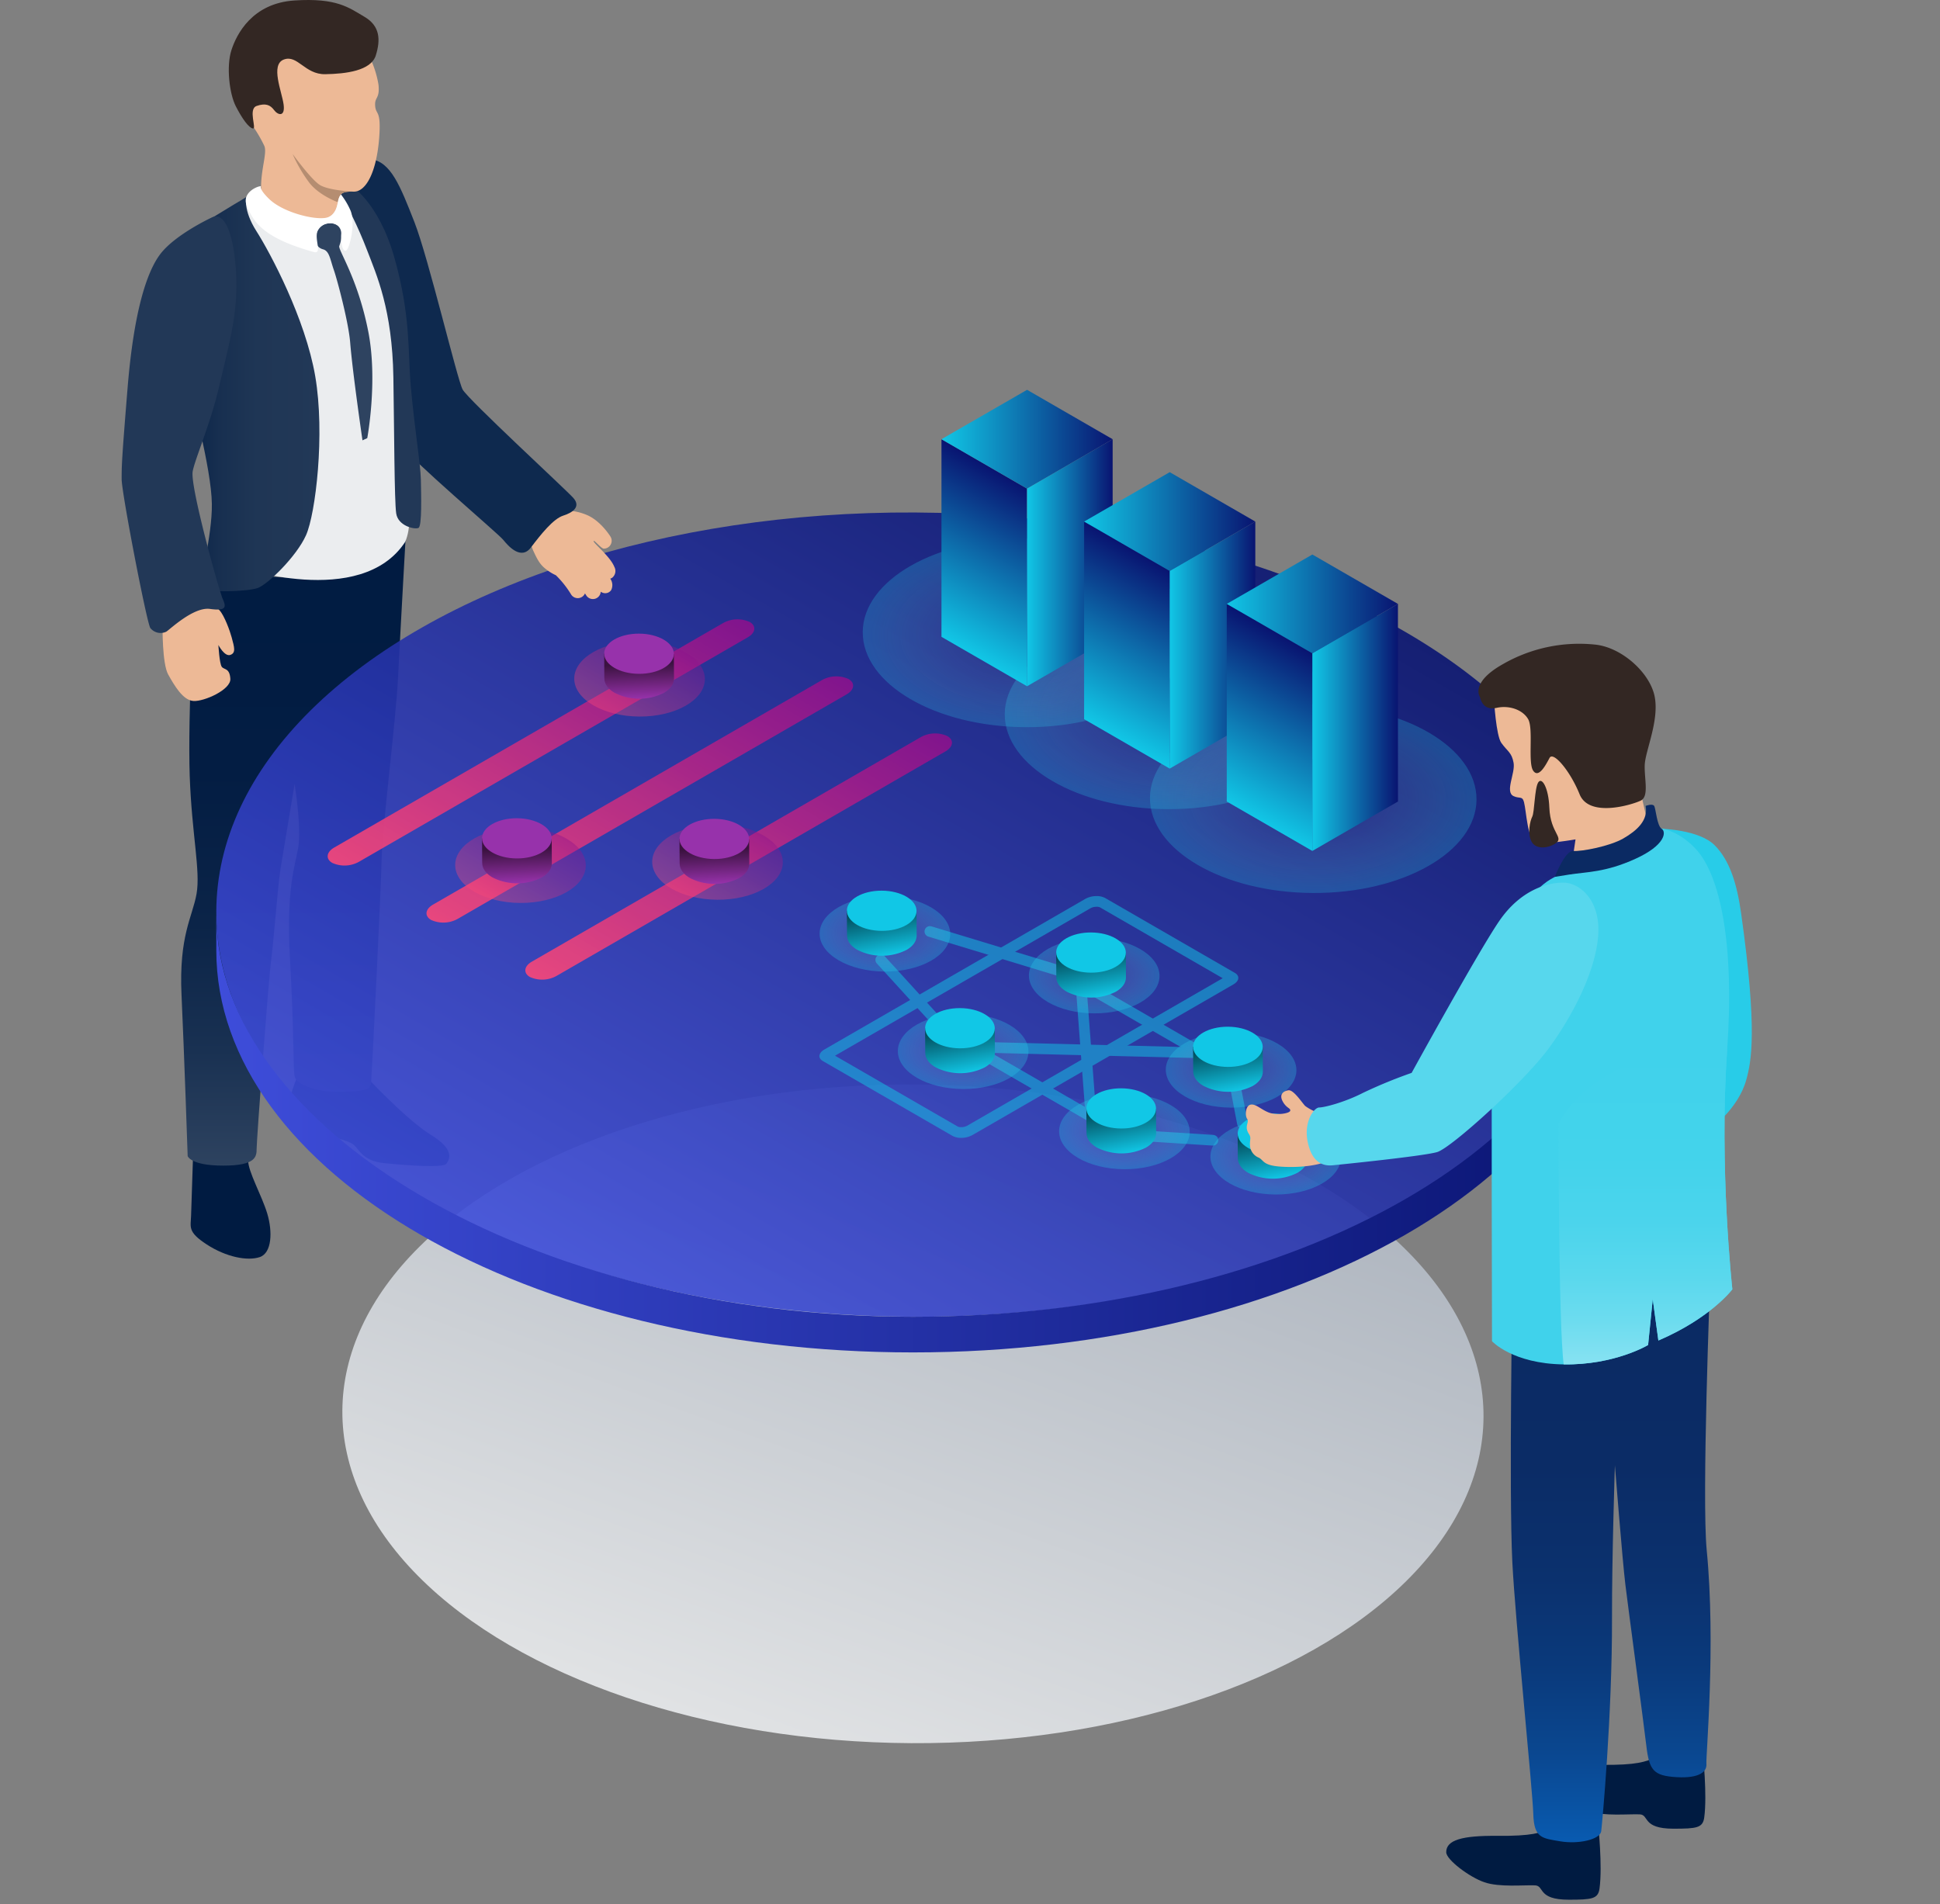 <?xml version="1.0" encoding="UTF-8"?>
<svg xmlns="http://www.w3.org/2000/svg" xmlns:xlink="http://www.w3.org/1999/xlink" id="VISUAL" width="544" height="534" viewBox="0 0 544 534">
  <rect x="0" y="0" width="544" height="534" fill="#808080" stroke="none"/>
  <defs>
    <style>.cls-1,.cls-20,.cls-34,.cls-35,.cls-36,.cls-37,.cls-38,.cls-39,.cls-4,.cls-40,.cls-41,.cls-42,.cls-43{isolation:isolate;}.cls-1,.cls-20,.cls-4{opacity:0.9;}.cls-1{fill:url(#linear-gradient);}.cls-2{fill:#001b41;}.cls-3{fill:url(#linear-gradient-2);}.cls-4{fill:url(#linear-gradient-3);}.cls-31,.cls-32,.cls-33,.cls-5{opacity:0.5;}.cls-6{fill:#11c7e6;}.cls-7{fill:none;stroke:#11c7e6;stroke-linecap:round;stroke-linejoin:round;stroke-width:3px;}.cls-10,.cls-12,.cls-14,.cls-16,.cls-18,.cls-8{opacity:0.6;}.cls-8{fill:url(#radial-gradient);}.cls-9{fill:url(#linear-gradient-4);}.cls-10{fill:url(#radial-gradient-2);}.cls-11{fill:url(#linear-gradient-5);}.cls-12{fill:url(#radial-gradient-3);}.cls-13{fill:url(#linear-gradient-6);}.cls-14{fill:url(#radial-gradient-4);}.cls-15{fill:url(#linear-gradient-7);}.cls-16{fill:url(#radial-gradient-5);}.cls-17{fill:url(#linear-gradient-8);}.cls-18{fill:url(#radial-gradient-6);}.cls-19{fill:url(#linear-gradient-9);}.cls-21{fill:url(#linear-gradient-10);}.cls-22{fill:url(#linear-gradient-11);}.cls-23{fill:url(#linear-gradient-12);}.cls-24,.cls-27,.cls-29{opacity:0.4;}.cls-24{fill:url(#linear-gradient-13);}.cls-25{fill:url(#linear-gradient-14);}.cls-26{fill:#9732ab;}.cls-27{fill:url(#linear-gradient-15);}.cls-28{fill:url(#linear-gradient-16);}.cls-29{fill:url(#linear-gradient-17);}.cls-30{fill:url(#linear-gradient-18);}.cls-31{fill:url(#radial-gradient-7);}.cls-32{fill:url(#radial-gradient-8);}.cls-33{fill:url(#radial-gradient-9);}.cls-34{fill:url(#linear-gradient-19);}.cls-35{fill:url(#linear-gradient-20);}.cls-36{fill:url(#linear-gradient-21);}.cls-37{fill:url(#linear-gradient-22);}.cls-38{fill:url(#linear-gradient-23);}.cls-39{fill:url(#linear-gradient-24);}.cls-40{fill:url(#linear-gradient-25);}.cls-41{fill:url(#linear-gradient-26);}.cls-42{fill:url(#linear-gradient-27);}.cls-43{fill:url(#linear-gradient-28);}.cls-44{fill:#edb996;}.cls-45{fill:#0e294e;}.cls-46{fill:#ebedef;}.cls-47{fill:url(#linear-gradient-29);}.cls-48{fill:#223857;}.cls-49{fill:#b58d71;}.cls-50{fill:#2e4360;}.cls-51{fill:#fff;}.cls-52{fill:#332723;}.cls-53{fill:url(#linear-gradient-30);}.cls-54{fill:#28cce8;}.cls-55{fill:#40d2eb;}.cls-56{fill:url(#linear-gradient-31);}.cls-57{fill:#57d7ed;}.cls-58{fill:#0b2a63;}</style>
    <linearGradient id="linear-gradient" x1="220.995" y1="492.684" x2="291.005" y2="300.335" gradientTransform="translate(651.116 138.363) rotate(89.689)" gradientUnits="userSpaceOnUse">
      <stop offset="0" stop-color="#ebedef"></stop>
      <stop offset="1" stop-color="#b3bbc6"></stop>
    </linearGradient>
    <linearGradient id="linear-gradient-2" x1="82.506" y1="326.905" x2="82.506" y2="144.54" gradientUnits="userSpaceOnUse">
      <stop offset="0" stop-color="#2e4360"></stop>
      <stop offset="0.005" stop-color="#2d425f"></stop>
      <stop offset="0.177" stop-color="#193152"></stop>
      <stop offset="0.371" stop-color="#0b2448"></stop>
      <stop offset="0.607" stop-color="#031d43"></stop>
      <stop offset="1" stop-color="#001b41"></stop>
    </linearGradient>
    <linearGradient id="linear-gradient-3" x1="118.301" y1="256.509" x2="393.699" y2="256.509" gradientTransform="matrix(0.583, 0.997, -0.495, 0.869, 233.861, -221.521)" gradientUnits="userSpaceOnUse">
      <stop offset="0" stop-color="#3e4dda"></stop>
      <stop offset="1" stop-color="#091471"></stop>
    </linearGradient>
    <radialGradient id="radial-gradient" cx="246" cy="257.372" r="15" gradientTransform="matrix(0.502, 0.858, -0.495, 0.869, 252.238, -172.722)" gradientUnits="userSpaceOnUse">
      <stop offset="0" stop-color="#e7f9fc" stop-opacity="0"></stop>
      <stop offset="1" stop-color="#28cce8" stop-opacity="0.5"></stop>
    </radialGradient>
    <linearGradient id="linear-gradient-4" x1="243.344" y1="264.466" x2="252.992" y2="247.755" gradientTransform="matrix(1, -0.577, 0.866, 0.5, -222.144, 276.056)" gradientUnits="userSpaceOnUse">
      <stop offset="0" stop-color="#11c7e6"></stop>
      <stop offset="1" stop-color="#003d4b"></stop>
    </linearGradient>
    <radialGradient id="radial-gradient-2" cx="225.596" cy="302.981" r="15" gradientTransform="matrix(0.502, 0.858, -0.495, 0.869, 307, -161.896)" xlink:href="#radial-gradient"></radialGradient>
    <linearGradient id="linear-gradient-5" x1="225.784" y1="310.075" x2="235.432" y2="293.364" xlink:href="#linear-gradient-4"></linearGradient>
    <radialGradient id="radial-gradient-3" cx="268.298" cy="302.981" r="15" gradientTransform="matrix(0.502, 0.858, -0.495, 0.869, 322.333, -219.748)" xlink:href="#radial-gradient"></radialGradient>
    <linearGradient id="linear-gradient-6" x1="262.534" y1="310.075" x2="272.182" y2="293.364" xlink:href="#linear-gradient-4"></linearGradient>
    <radialGradient id="radial-gradient-4" cx="229.234" cy="351.577" r="15" gradientTransform="matrix(0.502, 0.858, -0.495, 0.869, 374.461, -184.743)" xlink:href="#radial-gradient"></radialGradient>
    <linearGradient id="linear-gradient-7" x1="228.915" y1="358.67" x2="238.563" y2="341.959" xlink:href="#linear-gradient-4"></linearGradient>
    <radialGradient id="radial-gradient-5" cx="264" cy="351.577" r="15" gradientTransform="matrix(0.502, 0.858, -0.495, 0.869, 386.944, -231.844)" xlink:href="#radial-gradient"></radialGradient>
    <linearGradient id="linear-gradient-8" x1="258.835" y1="358.67" x2="268.483" y2="341.959" xlink:href="#linear-gradient-4"></linearGradient>
    <radialGradient id="radial-gradient-6" cx="246.748" cy="383.165" r="15" gradientTransform="matrix(0.502, 0.858, -0.495, 0.869, 423.752, -220.118)" xlink:href="#radial-gradient"></radialGradient>
    <linearGradient id="linear-gradient-9" x1="243.988" y1="390.259" x2="253.636" y2="373.548" xlink:href="#linear-gradient-4"></linearGradient>
    <linearGradient id="linear-gradient-10" x1="187.15" y1="185.963" x2="304.195" y2="185.963" gradientTransform="matrix(1.5, -0.289, 0.866, 0.5, -350.144, 202.156)" gradientUnits="userSpaceOnUse">
      <stop offset="0" stop-color="#fa4778"></stop>
      <stop offset="1" stop-color="#8a118d"></stop>
    </linearGradient>
    <linearGradient id="linear-gradient-11" x1="187.15" y1="153.963" x2="304.195" y2="153.963" xlink:href="#linear-gradient-10"></linearGradient>
    <linearGradient id="linear-gradient-12" x1="187.15" y1="217.963" x2="304.195" y2="217.963" xlink:href="#linear-gradient-10"></linearGradient>
    <linearGradient id="linear-gradient-13" x1="200.06" y1="179.128" x2="225.878" y2="179.128" gradientTransform="matrix(0.583, 0.997, -0.495, 0.869, 110.565, -125.249)" xlink:href="#linear-gradient-10"></linearGradient>
    <linearGradient id="linear-gradient-14" x1="207.45" y1="183.035" x2="219.647" y2="170.838" gradientTransform="matrix(1, -0.577, 0.866, 0.5, -222.144, 276.056)" gradientUnits="userSpaceOnUse">
      <stop offset="0" stop-color="#9732ab"></stop>
      <stop offset="0.75" stop-color="#3b1240"></stop>
    </linearGradient>
    <linearGradient id="linear-gradient-15" x1="228.46" y1="210.128" x2="254.279" y2="210.128" gradientTransform="matrix(0.583, 0.997, -0.495, 0.869, 164.616, -181.388)" xlink:href="#linear-gradient-10"></linearGradient>
    <linearGradient id="linear-gradient-16" x1="234.989" y1="215.163" x2="247.187" y2="202.965" xlink:href="#linear-gradient-14"></linearGradient>
    <linearGradient id="linear-gradient-17" x1="262.024" y1="146.128" x2="287.843" y2="146.128" gradientTransform="matrix(0.583, 0.997, -0.495, 0.869, 91.495, -210.626)" xlink:href="#linear-gradient-10"></linearGradient>
    <linearGradient id="linear-gradient-18" x1="269.414" y1="151.036" x2="281.612" y2="138.838" xlink:href="#linear-gradient-14"></linearGradient>
    <radialGradient id="radial-gradient-7" cx="-775.344" cy="996.058" r="37.5" gradientTransform="matrix(0.502, 0.858, -0.495, 0.869, 1250.454, 23.887)" xlink:href="#radial-gradient"></radialGradient>
    <radialGradient id="radial-gradient-8" cx="-775.348" cy="949.053" r="37.499" gradientTransform="matrix(0.502, 0.858, -0.495, 0.869, 1186.475, 41.212)" xlink:href="#radial-gradient"></radialGradient>
    <radialGradient id="radial-gradient-9" cx="-1900.88" cy="1010.062" r="74.998" gradientTransform="matrix(0.251, 0.429, -0.248, 0.434, 1014.544, 554.18)" xlink:href="#radial-gradient"></radialGradient>
    <linearGradient id="linear-gradient-19" x1="60.65" y1="318.084" x2="451.347" y2="318.084" gradientTransform="matrix(1, 0, 0, 1, 0, 0)" xlink:href="#linear-gradient-3"></linearGradient>
    <linearGradient id="linear-gradient-20" x1="263.999" y1="178.608" x2="288.001" y2="137.036" gradientUnits="userSpaceOnUse">
      <stop offset="0" stop-color="#11c7e6"></stop>
      <stop offset="1" stop-color="#091471"></stop>
    </linearGradient>
    <linearGradient id="linear-gradient-21" x1="264" y1="123.183" x2="312" y2="123.183" xlink:href="#linear-gradient-20"></linearGradient>
    <linearGradient id="linear-gradient-22" x1="288" y1="157.824" x2="312" y2="157.824" xlink:href="#linear-gradient-20"></linearGradient>
    <linearGradient id="linear-gradient-23" x1="303.999" y1="201.702" x2="328.001" y2="160.13" xlink:href="#linear-gradient-20"></linearGradient>
    <linearGradient id="linear-gradient-24" x1="304" y1="146.277" x2="352" y2="146.277" xlink:href="#linear-gradient-20"></linearGradient>
    <linearGradient id="linear-gradient-25" x1="328" y1="180.918" x2="352" y2="180.918" xlink:href="#linear-gradient-20"></linearGradient>
    <linearGradient id="linear-gradient-26" x1="343.999" y1="224.796" x2="368.001" y2="183.224" xlink:href="#linear-gradient-20"></linearGradient>
    <linearGradient id="linear-gradient-27" x1="344" y1="169.371" x2="392" y2="169.371" xlink:href="#linear-gradient-20"></linearGradient>
    <linearGradient id="linear-gradient-28" x1="368" y1="204.012" x2="392" y2="204.012" xlink:href="#linear-gradient-20"></linearGradient>
    <linearGradient id="linear-gradient-29" x1="48.995" y1="110.534" x2="89.573" y2="110.534" gradientUnits="userSpaceOnUse">
      <stop offset="0" stop-color="#001b41"></stop>
      <stop offset="0.092" stop-color="#092347"></stop>
      <stop offset="0.307" stop-color="#172f50"></stop>
      <stop offset="0.567" stop-color="#1f3655"></stop>
      <stop offset="1" stop-color="#223857"></stop>
    </linearGradient>
    <linearGradient id="linear-gradient-30" x1="451.662" y1="516.68" x2="451.662" y2="359.301" gradientUnits="userSpaceOnUse">
      <stop offset="0" stop-color="#095bb1"></stop>
      <stop offset="0.028" stop-color="#0957aa"></stop>
      <stop offset="0.159" stop-color="#0a4790"></stop>
      <stop offset="0.305" stop-color="#0a3a7c"></stop>
      <stop offset="0.469" stop-color="#0b316e"></stop>
      <stop offset="0.669" stop-color="#0b2c66"></stop>
      <stop offset="1" stop-color="#0b2a63"></stop>
    </linearGradient>
    <linearGradient id="linear-gradient-31" x1="461.397" y1="382.667" x2="461.397" y2="294.316" gradientUnits="userSpaceOnUse">
      <stop offset="0" stop-color="#87e2f2"></stop>
      <stop offset="0.135" stop-color="#6ddcef"></stop>
      <stop offset="0.283" stop-color="#59d8ed"></stop>
      <stop offset="0.453" stop-color="#4bd4ec"></stop>
      <stop offset="0.658" stop-color="#43d3eb"></stop>
      <stop offset="1" stop-color="#40d2eb"></stop>
    </linearGradient>
  </defs>
  <g id="server-cluster-project">
    <ellipse id="shadow" class="cls-1" cx="256" cy="396.509" rx="92.373" ry="160.002" transform="translate(-141.892 650.356) rotate(-89.689)"></ellipse>
    <g id="customer-bottom">
      <path id="shoe-left" class="cls-2" d="M54.155,323.459s-.478,14.361-.574,17.521-1.053,4.5,4.4,8.042,11.394,4.692,14.841,3.543,3.638-7.181,2.106-12.255-5.362-11.681-5.362-14.937S54.155,323.459,54.155,323.459Z"></path>
      <path id="shoe-right" class="cls-2" d="M83.836,300.959s-2.681,5.648-2.681,9.191.058,6.865,4.883,7.468c5.362.67,10.149,1.819,12.447,2.968s2.489,4.979,9.479,5.649,16.372,1.341,17.234.1,2.393-3.926-4.5-8.138-18.958-17.234-18.958-17.234Z"></path>
      <path id="trousers" class="cls-3" d="M114.091,144.54s2.918,11.64-19.914,16.44c-12.354,2.6-26.25-.287-30.176-1.245-5.035-1.228-9.527-.191-9.527,5.362,0,0-1.851,36-1.276,52.468s3.064,26.617,1.915,33.128-4.979,11.681-4.213,28.34,1.723,45.191,1.723,45.191.766,2.681,9.958,2.681,9.383-2.489,9.383-4.787,3.255-46.723,4.021-52.468S77.9,248.4,78.666,243.608s3.951-23.745,3.951-23.745,1.985,12.255,1.028,17.808-3.447,11.49-2.3,31.788.816,29.872,1.27,32.361,6.772,4.787,14.432,4.405,6.893-1.341,7.085-3.83,2.681-52.085,2.872-61.277,4.022-39.255,4.6-50.936S114.091,144.54,114.091,144.54Z"></path>
    </g>
    <g id="table">
      <ellipse id="table-2" data-name="table" class="cls-4" cx="256" cy="256.509" rx="112.781" ry="195.35" transform="translate(-1.894 511.115) rotate(-89.689)"></ellipse>
      <g id="diagram" class="cls-5">
        <g id="p">
          <path class="cls-6" d="M307.493,254.308a2.179,2.179,0,0,1,.931.157l34.438,19.883-71.677,41.383a3.55,3.55,0,0,1-1.667.389,2.179,2.179,0,0,1-.931-.157L234.149,296.08,305.826,254.7a3.547,3.547,0,0,1,1.667-.389m0-3a6.505,6.505,0,0,0-3.166.791l-73.177,42.249c-1.657.957-1.837,2.4-.4,3.232l36.34,20.981a4.959,4.959,0,0,0,2.431.559,6.509,6.509,0,0,0,3.167-.791l73.177-42.249c1.657-.956,1.837-2.4.4-3.232l-36.34-20.981a4.961,4.961,0,0,0-2.432-.559Z"></path>
        </g>
        <line id="p-2" data-name="p" class="cls-7" x1="246.979" y1="269.189" x2="266.086" y2="290.158"></line>
        <line id="p-3" data-name="p" class="cls-7" x1="273.014" y1="294.158" x2="307.655" y2="314.158"></line>
        <line id="p-4" data-name="p" class="cls-7" x1="278.407" y1="293.798" x2="336.905" y2="295.27"></line>
        <line id="p-5" data-name="p" class="cls-7" x1="314.583" y1="318.158" x2="340.109" y2="319.789"></line>
        <line id="p-6" data-name="p" class="cls-7" x1="260.749" y1="261.239" x2="297.068" y2="272.27"></line>
        <line id="p-7" data-name="p" class="cls-7" x1="303.996" y1="276.27" x2="338.638" y2="296.27"></line>
        <line id="p-8" data-name="p" class="cls-7" x1="303.373" y1="279.384" x2="305.923" y2="313.158"></line>
        <line id="p-9" data-name="p" class="cls-7" x1="345.566" y1="300.27" x2="348.392" y2="315.007"></line>
      </g>
      <g id="g">
        <ellipse id="e" class="cls-8" cx="248.141" cy="261.91" rx="10.573" ry="18.314" transform="translate(-15.11 508.627) rotate(-89.689)"></ellipse>
        <path id="p-10" data-name="p" class="cls-9" d="M257.009,255.535l-19.535-.139.038,6.953h.02c-.01,1.456.933,2.918,2.863,4.033a15.264,15.264,0,0,0,13.813.024c1.874-1.081,2.8-2.5,2.822-3.918h.017Z"></path>
        <ellipse id="e-2" data-name="e" class="cls-6" cx="247.242" cy="255.428" rx="5.639" ry="9.768" transform="translate(-9.523 501.282) rotate(-89.689)"></ellipse>
      </g>
      <g id="g-2" data-name="g">
        <ellipse id="e-3" data-name="e" class="cls-10" cx="270.079" cy="294.852" rx="10.573" ry="18.314" transform="translate(-26.233 563.329) rotate(-89.689)"></ellipse>
        <path id="p-11" data-name="p" class="cls-11" d="M278.947,288.478l-19.535-.139.038,6.953h.02c-.01,1.456.933,2.918,2.863,4.032a15.263,15.263,0,0,0,13.814.025c1.873-1.081,2.8-2.5,2.821-3.918h.017Z"></path>
        <ellipse id="e-4" data-name="e" class="cls-6" cx="269.181" cy="288.371" rx="5.639" ry="9.768" transform="translate(-20.646 555.984) rotate(-89.689)"></ellipse>
      </g>
      <g id="g-3" data-name="g">
        <ellipse id="e-5" data-name="e" class="cls-12" cx="306.829" cy="273.635" rx="10.573" ry="18.314" transform="translate(31.535 578.976) rotate(-89.689)"></ellipse>
        <path id="p-12" data-name="p" class="cls-13" d="M315.7,267.26l-19.536-.139.038,6.953h.02c-.009,1.457.933,2.918,2.864,4.033a15.267,15.267,0,0,0,13.813.025c1.873-1.082,2.8-2.5,2.821-3.919h.017Z"></path>
        <ellipse id="e-6" data-name="e" class="cls-6" cx="305.931" cy="267.153" rx="5.639" ry="9.768" transform="translate(37.123 571.631) rotate(-89.689)"></ellipse>
      </g>
      <g id="g-4" data-name="g">
        <ellipse id="e-7" data-name="e" class="cls-14" cx="315.295" cy="317.343" rx="10.573" ry="18.314" transform="translate(-3.752 630.913) rotate(-89.689)"></ellipse>
        <path id="p-13" data-name="p" class="cls-15" d="M324.164,310.968l-19.536-.139.038,6.953h.02c-.009,1.456.933,2.918,2.864,4.032a15.261,15.261,0,0,0,13.813.025c1.873-1.081,2.8-2.5,2.821-3.918h.017Z"></path>
        <ellipse id="e-8" data-name="e" class="cls-6" cx="314.397" cy="310.861" rx="5.639" ry="9.768" transform="translate(1.835 623.568) rotate(-89.689)"></ellipse>
      </g>
      <g id="g-5" data-name="g">
        <ellipse id="e-9" data-name="e" class="cls-16" cx="345.216" cy="300.068" rx="10.573" ry="18.314" transform="translate(43.28 643.652) rotate(-89.689)"></ellipse>
        <path id="p-14" data-name="p" class="cls-17" d="M354.084,293.693l-19.535-.139.037,6.953h.021c-.01,1.456.932,2.917,2.863,4.032a15.267,15.267,0,0,0,13.813.025c1.873-1.082,2.8-2.5,2.821-3.919h.018Z"></path>
        <ellipse id="e-10" data-name="e" class="cls-6" cx="344.317" cy="293.587" rx="5.639" ry="9.768" transform="translate(48.868 636.307) rotate(-89.689)"></ellipse>
      </g>
      <g id="g-6" data-name="g">
        <ellipse id="e-11" data-name="e" class="cls-18" cx="357.725" cy="324.435" rx="10.573" ry="18.314" transform="translate(31.355 680.395) rotate(-89.689)"></ellipse>
        <path id="p-15" data-name="p" class="cls-19" d="M366.593,318.06l-19.535-.139.037,6.953h.021c-.01,1.456.932,2.918,2.863,4.032a15.261,15.261,0,0,0,13.813.025c1.873-1.081,2.8-2.5,2.821-3.918h.018Z"></path>
        <ellipse id="e-12" data-name="e" class="cls-6" cx="356.826" cy="317.953" rx="5.639" ry="9.768" transform="translate(36.943 673.05) rotate(-89.689)"></ellipse>
      </g>
      <g id="g-7" data-name="g" class="cls-20">
        <path class="cls-21" d="M237.4,194.739,128.355,257.7a8.3,8.3,0,0,1-7.464.309h0c-1.913-1.105-1.673-3.034.536-4.309l109.044-62.957a8.3,8.3,0,0,1,7.465-.31h0C239.849,191.534,239.609,193.463,237.4,194.739Z"></path>
      </g>
      <g id="g-8" data-name="g" class="cls-20">
        <path class="cls-22" d="M209.687,178.739,100.643,241.7a8.3,8.3,0,0,1-7.465.309h0c-1.913-1.1-1.673-3.034.536-4.309l109.045-62.957a8.293,8.293,0,0,1,7.464-.309h0C212.136,175.534,211.9,177.463,209.687,178.739Z"></path>
      </g>
      <g id="g-9" data-name="g" class="cls-20">
        <path class="cls-23" d="M265.112,210.739,156.068,273.7a8.3,8.3,0,0,1-7.464.309h0c-1.913-1.1-1.673-3.034.536-4.309l109.044-62.957a8.293,8.293,0,0,1,7.464-.309h0C267.562,207.534,267.322,209.463,265.112,210.739Z"></path>
      </g>
      <g id="g-10" data-name="g">
        <ellipse class="cls-24" cx="145.954" cy="242.662" rx="10.573" ry="18.314" transform="translate(-97.496 387.299) rotate(-89.689)"></ellipse>
        <path class="cls-25" d="M154.707,235.227l-19.535-.139.037,6.953h.02c-.009,1.457.933,2.918,2.864,4.033a15.267,15.267,0,0,0,13.813.025c1.873-1.082,2.8-2.5,2.821-3.919h.017Z"></path>
        <ellipse class="cls-26" cx="144.94" cy="235.121" rx="5.639" ry="9.768" transform="translate(-90.963 378.783) rotate(-89.689)"></ellipse>
      </g>
      <g id="g-11" data-name="g">
        <ellipse class="cls-27" cx="201.202" cy="241.765" rx="10.573" ry="18.314" transform="translate(-41.651 441.653) rotate(-89.689)"></ellipse>
        <path class="cls-28" d="M210.07,235.391l-19.535-.139.037,6.953h.021c-.01,1.456.932,2.918,2.863,4.032a15.261,15.261,0,0,0,13.813.025c1.873-1.081,2.8-2.5,2.821-3.918h.018Z"></path>
        <ellipse class="cls-26" cx="200.303" cy="235.284" rx="5.639" ry="9.768" transform="translate(-36.064 434.309) rotate(-89.689)"></ellipse>
      </g>
      <g id="g-12" data-name="g">
        <ellipse class="cls-29" cx="179.34" cy="190.387" rx="10.573" ry="18.314" transform="translate(-12.017 368.692) rotate(-89.689)"></ellipse>
        <path class="cls-30" d="M188.959,183.452l-19.536-.139.038,6.953h.02c-.009,1.456.933,2.918,2.864,4.032a15.261,15.261,0,0,0,13.813.025c1.873-1.081,2.8-2.5,2.821-3.918H189Z"></path>
        <ellipse class="cls-26" cx="179.192" cy="183.345" rx="5.639" ry="9.768" transform="translate(-5.122 361.54) rotate(-89.689)"></ellipse>
      </g>
      <ellipse id="e-13" data-name="e" class="cls-31" cx="368.245" cy="224.009" rx="26.433" ry="45.785" transform="translate(142.243 591.033) rotate(-89.689)"></ellipse>
      <ellipse id="e-14" data-name="e" class="cls-32" cx="327.525" cy="200.499" rx="26.433" ry="45.785" transform="translate(125.253 526.932) rotate(-89.689)"></ellipse>
      <ellipse id="e-15" data-name="e" class="cls-33" cx="287.704" cy="177.509" rx="26.433" ry="45.785" transform="translate(108.638 464.246) rotate(-89.689)"></ellipse>
      <path id="edge" class="cls-34" d="M256,369.294c-107.667,0-194.983-52.945-195.34-112.419H60.65v9.634c0,62.29,87.46,112.785,195.348,112.785S451.347,328.8,451.347,266.509v-9.634h-.008C451,319,363.675,369.294,256,369.294Z"></path>
      <g id="server">
        <polygon id="p-16" data-name="p" class="cls-35" points="264 178.605 288 192.465 288 137.039 264 123.18 264 178.605"></polygon>
        <polygon id="p-17" data-name="p" class="cls-36" points="288 109.327 312 123.183 288 137.039 264 123.18 288 109.327"></polygon>
        <polygon id="p-18" data-name="p" class="cls-37" points="312 178.609 288 192.465 288 137.039 312 123.183 312 178.609"></polygon>
        <polygon id="p-19" data-name="p" class="cls-38" points="304 201.699 328 215.559 328 160.133 304 146.274 304 201.699"></polygon>
        <polygon id="p-20" data-name="p" class="cls-39" points="328 132.421 352 146.277 328 160.133 304 146.274 328 132.421"></polygon>
        <polygon id="p-21" data-name="p" class="cls-40" points="352 201.702 328 215.559 328 160.133 352 146.277 352 201.702"></polygon>
        <polygon id="p-22" data-name="p" class="cls-41" points="344 224.793 368 238.653 368 183.227 344 169.368 344 224.793"></polygon>
        <polygon id="p-23" data-name="p" class="cls-42" points="368 155.515 392 169.371 368 183.227 344 169.368 368 155.515"></polygon>
        <polygon id="p-24" data-name="p" class="cls-43" points="392 224.797 368 238.653 368 183.227 392 169.371 392 224.797"></polygon>
      </g>
    </g>
    <g id="customer-top">
      <path id="handl-left" class="cls-44" d="M45.585,175.571s-.142,10.542,1.581,13.606,4.117,7.229,7.085,7.42,10.532-3.159,10.34-6.223-1.723-2.49-2.393-3.351-.958-6.128-.958-6.128,1.731,3.351,3.355,2.777,1.095-2.185.379-4.883c-.482-1.818-2.042-6.1-3.382-7.58s-2.586-2.92-2.586-2.92Z"></path>
      <path id="hand-right" class="cls-44" d="M171.123,162.289a2.163,2.163,0,0,0,.521-.244,2.411,2.411,0,0,0,.625-3.062c-1.162-2.934-5.818-6.572-5.808-7.21.008-.585,2.116,2.1,2.851,2.1a2.21,2.21,0,0,0,1.869-3.385c-.269-.429-2.73-4.235-6.26-5.9a15.788,15.788,0,0,0-6.265-1.409,5.3,5.3,0,0,1-2.3-1.247l-7.561,7.89s-.564,1.815.846,4.862,2.148,4.129,4.481,5.679a12.579,12.579,0,0,0,1.744.962,27.515,27.515,0,0,1,4.229,5.308,2.2,2.2,0,0,0,3.939-.209c.209.322.337.525.344.536a2.205,2.205,0,0,0,4.079-1.009,2.215,2.215,0,0,0,1.273.421,2.048,2.048,0,0,0,1.626-.831A3.114,3.114,0,0,0,171.123,162.289Z"></path>
      <path id="arm-right" class="cls-45" d="M141.091,151.374c1.363,1.694,4.979,5.872,7.788,2.17s6.255-8.043,9.063-8.936,4.979-2.553,2.809-4.979-29.489-27.574-31.021-30.383S120.155,72.353,116.2,62.268s-6.639-16.979-12.256-17.617S89.262,47.97,93.474,65.714s15.064,53.745,18.383,58.468S139.684,149.624,141.091,151.374Z"></path>
      <path id="shirt" class="cls-46" d="M80.07,50.778s-9.447,3.064-14.681,6.894,5.617,18.893,11.234,32.042-10.4,69.128-10.4,69.128,34.947,12.143,47.394-6.862c1.659-3.83,1.149-8.808,1.149-8.808s.925-41.075-4.309-58.692-10.468-27.191-12-28.34S86.875,50.79,80.07,50.778Z"></path>
      <path id="sakko-left" class="cls-47" d="M69.091,55.246S68.07,58.821,71.9,64.821s13.727,24.51,16.5,40.723S88.5,144.1,85.815,150.1s-10.724,13.787-13.532,14.809-14.553,1.4-15.574,0,2.839-14.419,2.7-23.617c-.149-9.958-5.774-30.755-8.878-43.4C47.812,86.8,48.155,68.012,56.07,63.161S69.091,55.246,69.091,55.246Z"></path>
      <path id="arm-left" class="cls-48" d="M59.134,61.119s-9.83,4.595-14.042,9.957-7.66,17.362-9.32,37.787-1.659,21.7-1.659,25.532,7.021,40.213,8.042,41.745a3.69,3.69,0,0,0,4.468,1.021c1.022-.638,7.66-7.021,12.256-6.383s4.595-.511,3.574-2.809-9.175-31.469-8.425-35.744c.578-3.3,4.851-13.106,7.149-22.723,3.523-14.748,5.145-20.809,5.106-30C66.249,71.45,64.427,58.24,59.134,61.119Z"></path>
      <path id="sakko-right" class="cls-48" d="M98.07,51.8s7.989,4.49,12.511,20.426c4.652,16.4,3.761,26.444,4.6,36,1.033,11.839,2.753,21.865,2.837,26.362.077,4.085.354,12.957-.667,13.468s-5.745-.511-6.256-4.085-.549-22.976-.787-38.151c-.3-19.045-4.73-28.733-7.319-35.509s-5.808-13.276-7.723-15.574S98.07,51.8,98.07,51.8Z"></path>
      <path id="face" class="cls-44" d="M103.272,15.257a27.706,27.706,0,0,1,2.863,8.521c.393,3.926-1.02,3.335-.948,5.649.1,3.064,1.8.952,1.119,9.475-.736,9.2-3.608,14.94-7.151,14.844s-3.925.671-4.4,2.968-1.34,5.554-8.713,5.554c-7.272,0-12.734-4.022-12.829-9.383s1.765-10.02.9-11.983a38.561,38.561,0,0,0-3.776-6.3V15.257Z"></path>
      <path id="shadow-2" data-name="shadow" class="cls-49" d="M94.751,56.714c.479-2.3.862-3.063,4.4-2.968,0,0-7.1-.287-9.582-1.947s-7.524-8.617-7.524-8.617a40.72,40.72,0,0,0,4.723,8.107c2.8,3.574,7.979,5.425,7.979,5.425"></path>
      <path id="krawatte" class="cls-50" d="M88.815,65.284c-.678,1.61-.5,4.031,1.787,4.643,1.79.479,1.995,2.92,3.022,5.824.869,2.459,4.11,14.534,4.574,20.346.673,8.426,3.447,27.4,3.447,27.4l1.34-.622s3-15.95.3-29.814c-2.915-14.963-8.532-23-8.149-24.058s1.34-4.1.1-5.346A3.956,3.956,0,0,0,88.815,65.284Z"></path>
      <path id="kragen" class="cls-51" d="M95.6,54.518a4.465,4.465,0,0,0-.85,2.2c-.027.129-.055.244-.085.353-.316,1.913-1.262,3.657-3.341,4.021-3.446.6-12-1.565-15.829-5.267s-1.6-3.7-2.623-3.575-5.248,1.963-3.589,5.665,3.659,8.633,18.786,12.782c2.426.571-.127-3.894,1.085-6.128A3.625,3.625,0,0,1,92.4,62.642a2.828,2.828,0,0,1,3.266,3.136c-.166,3.318.766,5.362,1.659,4.213s2.426-7.787.894-11.106A20.778,20.778,0,0,0,95.6,54.518Z"></path>
      <path id="hair" class="cls-52" d="M70.911,36.034c1.168.194-1.437-5.458,1.053-6.32s3.83-.287,4.883,1.149,3.159,2.063,2.681-1.553-3.786-11.181.069-12.617,5.867,4.213,11.611,4.117,12.83-.957,14.171-5.266,1.244-8.234-3.16-10.819S94.464-.637,82.591.129,66.315,9.608,64.879,14.108s-.575,12.16,1.244,15.7S69.762,35.842,70.911,36.034Z"></path>
    </g>
    <g id="consultant">
      <path id="shoe" class="cls-2" d="M477.508,491.811s1.245,11.489.383,17.9c-.4,2.939-2.106,3.158-8.617,3.16-8.9,0-6.757-3.914-9.479-4.022-3.247-.128-9.957.575-14.17-.861s-10.7-6.319-10.723-8.426c-.029-3.447,4.5-4.691,14.266-4.595s12.351-.862,15.032-2.107S477.508,491.811,477.508,491.811Z"></path>
      <path id="shoe-2" data-name="shoe" class="cls-2" d="M448.146,511.726s1.244,11.489.383,17.9c-.395,2.939-2.107,3.157-8.617,3.16-8.9,0-6.758-3.914-9.479-4.022-3.247-.128-9.958.575-14.17-.861s-10.706-6.32-10.724-8.426c-.029-3.447,4.5-4.691,14.266-4.6s12.351-.861,15.032-2.106S448.146,511.726,448.146,511.726Z"></path>
      <path class="cls-53" d="M424.114,359.3h55.425s-2.37,60.961-.957,75.446c2.6,26.617-.277,57.83-.085,59.936s-1.819,4.117-8.33,3.734-7.7-1.878-8.521-8.851c-.852-7.224-5.055-38.411-5.873-45.149S452.837,411,452.837,411s-.851,25.755-.808,42.7c.068,27.225-2.734,57.446-3.022,59.84s-6.415,3.734-11.489,2.872-7.372-.861-7.564-7.659-5.082-54.483-5.883-70.768C423.1,418.279,424.114,359.3,424.114,359.3Z"></path>
      <path id="hand" class="cls-44" d="M369.444,312A13.465,13.465,0,0,1,366,310.184c-.862-.862-3.255-4.6-4.692-4.405s-2.68,1.142-1.627,3.109,2.3,1.87,2.106,2.636-3.83,1.341-6.032.479-3.638-2.49-5.074-2.2-1.628,3.064-.958,4.021-.934,2.041.491,4.213c.754,1.149.164,1.564.307,3.351a3.9,3.9,0,0,0,2.458,3.287c1.444.744,1.117,2.18,6.159,2.521,6.2.42,11.17-.638,12.607-1.4S369.444,312,369.444,312Z"></path>
      <path id="right_arm" data-name="right arm" class="cls-54" d="M465.954,232.439s10.5.255,14.841,4.6,6.313,11.066,7.468,19.308c4.6,32.809,2.827,41.362,1.424,46.468-2.281,8.307-10.233,13.915-10.233,13.915Z"></path>
      <path id="back" class="cls-55" d="M464.135,232.056c.287.1,5.979.122,11.489,6.16,6.671,7.308,10.8,26.291,8.7,56.163-2.332,33.073,1.451,67.219,1.451,67.219s-6,8.043-20.744,14.362l-1.581-11.587-1.3,12.843s-9.307,5.638-23.669,5.446-20.106-6.51-20.106-6.51-.191-75.256,0-88.66,5.458-35.521,17.617-41.553C449.258,239.355,464.135,232.056,464.135,232.056Z"></path>
      <path id="back-2" data-name="back" class="cls-56" d="M484.322,294.379c-2.332,33.073,1.451,67.219,1.451,67.219s-6,8.043-20.744,14.362l-1.581-11.587-1.3,12.843s-9.307,5.638-23.669,5.446c-1.454-11.042-1.454-67.468-1.454-67.468S447.029,292.982,484.322,294.379Z"></path>
      <path id="left_arm" data-name="left arm" class="cls-57" d="M438.348,247.535c-4.468,0-12,2.042-18,10.851s-24.511,42.51-24.511,42.51a135.912,135.912,0,0,0-13.659,5.617c-5.234,2.681-10.851,4.086-12.256,4.086s-4.468,3.957-3.191,9.829,4.468,6.639,7.021,6.383,25.277-2.553,29.234-3.7,24.511-19.787,31.4-29.234,13.122-21.767,13.772-31.659C448.816,252.258,442.816,247.535,438.348,247.535Z"></path>
      <g id="head">
        <path class="cls-44" d="M418.944,196.343s.574,9.958,2.042,12c1.74,2.42,2.936,2.681,3.447,5.617s-2.521,8.139,0,9.32c1.655.775,2.444-.118,2.912,1.667.708,2.7.918,10.684,3.471,11.322s10.979-.862,10.979-.862l-.766,5.234H453.22l9.649-6.115-8.691-38.183Z"></path>
        <path class="cls-52" d="M414.986,195.45s-2.813-3.983,6.424-9.175a42.877,42.877,0,0,1,25.746-5.506c7.518.683,15.575,7.915,16.851,14.681s-2.681,15.191-2.808,19.149,1.276,8.808-1.149,9.957-14.426,4.851-17.106-1.787-7.405-12.128-8.426-10.213-3.064,5.873-4.6,3.575.128-11.745-1.4-14.426-5.362-3.957-8.808-3.191S415.345,196.864,414.986,195.45Z"></path>
        <path class="cls-52" d="M431.327,219.45c-1.022,1.659-1.022,8.3-1.66,9.574s-1.388,4.66-.238,6.945c1.106,2.195,4.251,2.057,6.509.731,3.016-1.772-1.2-2.777-1.482-10.181C434.24,220.909,432.348,217.79,431.327,219.45Z"></path>
      </g>
      <path id="shirt-kragen" class="cls-58" d="M461.454,226.024s1.915-.766,2.394,0,.766,5.553,2.106,6.415,1.053,4.6-7.372,8.426-13.6,3.638-18.479,4.4-4.117.67-4.117.67,2.872-7.468,5.17-7.276,10.214-1.3,14.043-3.506S462.22,230.046,461.454,226.024Z"></path>
    </g>
  </g>
</svg>

